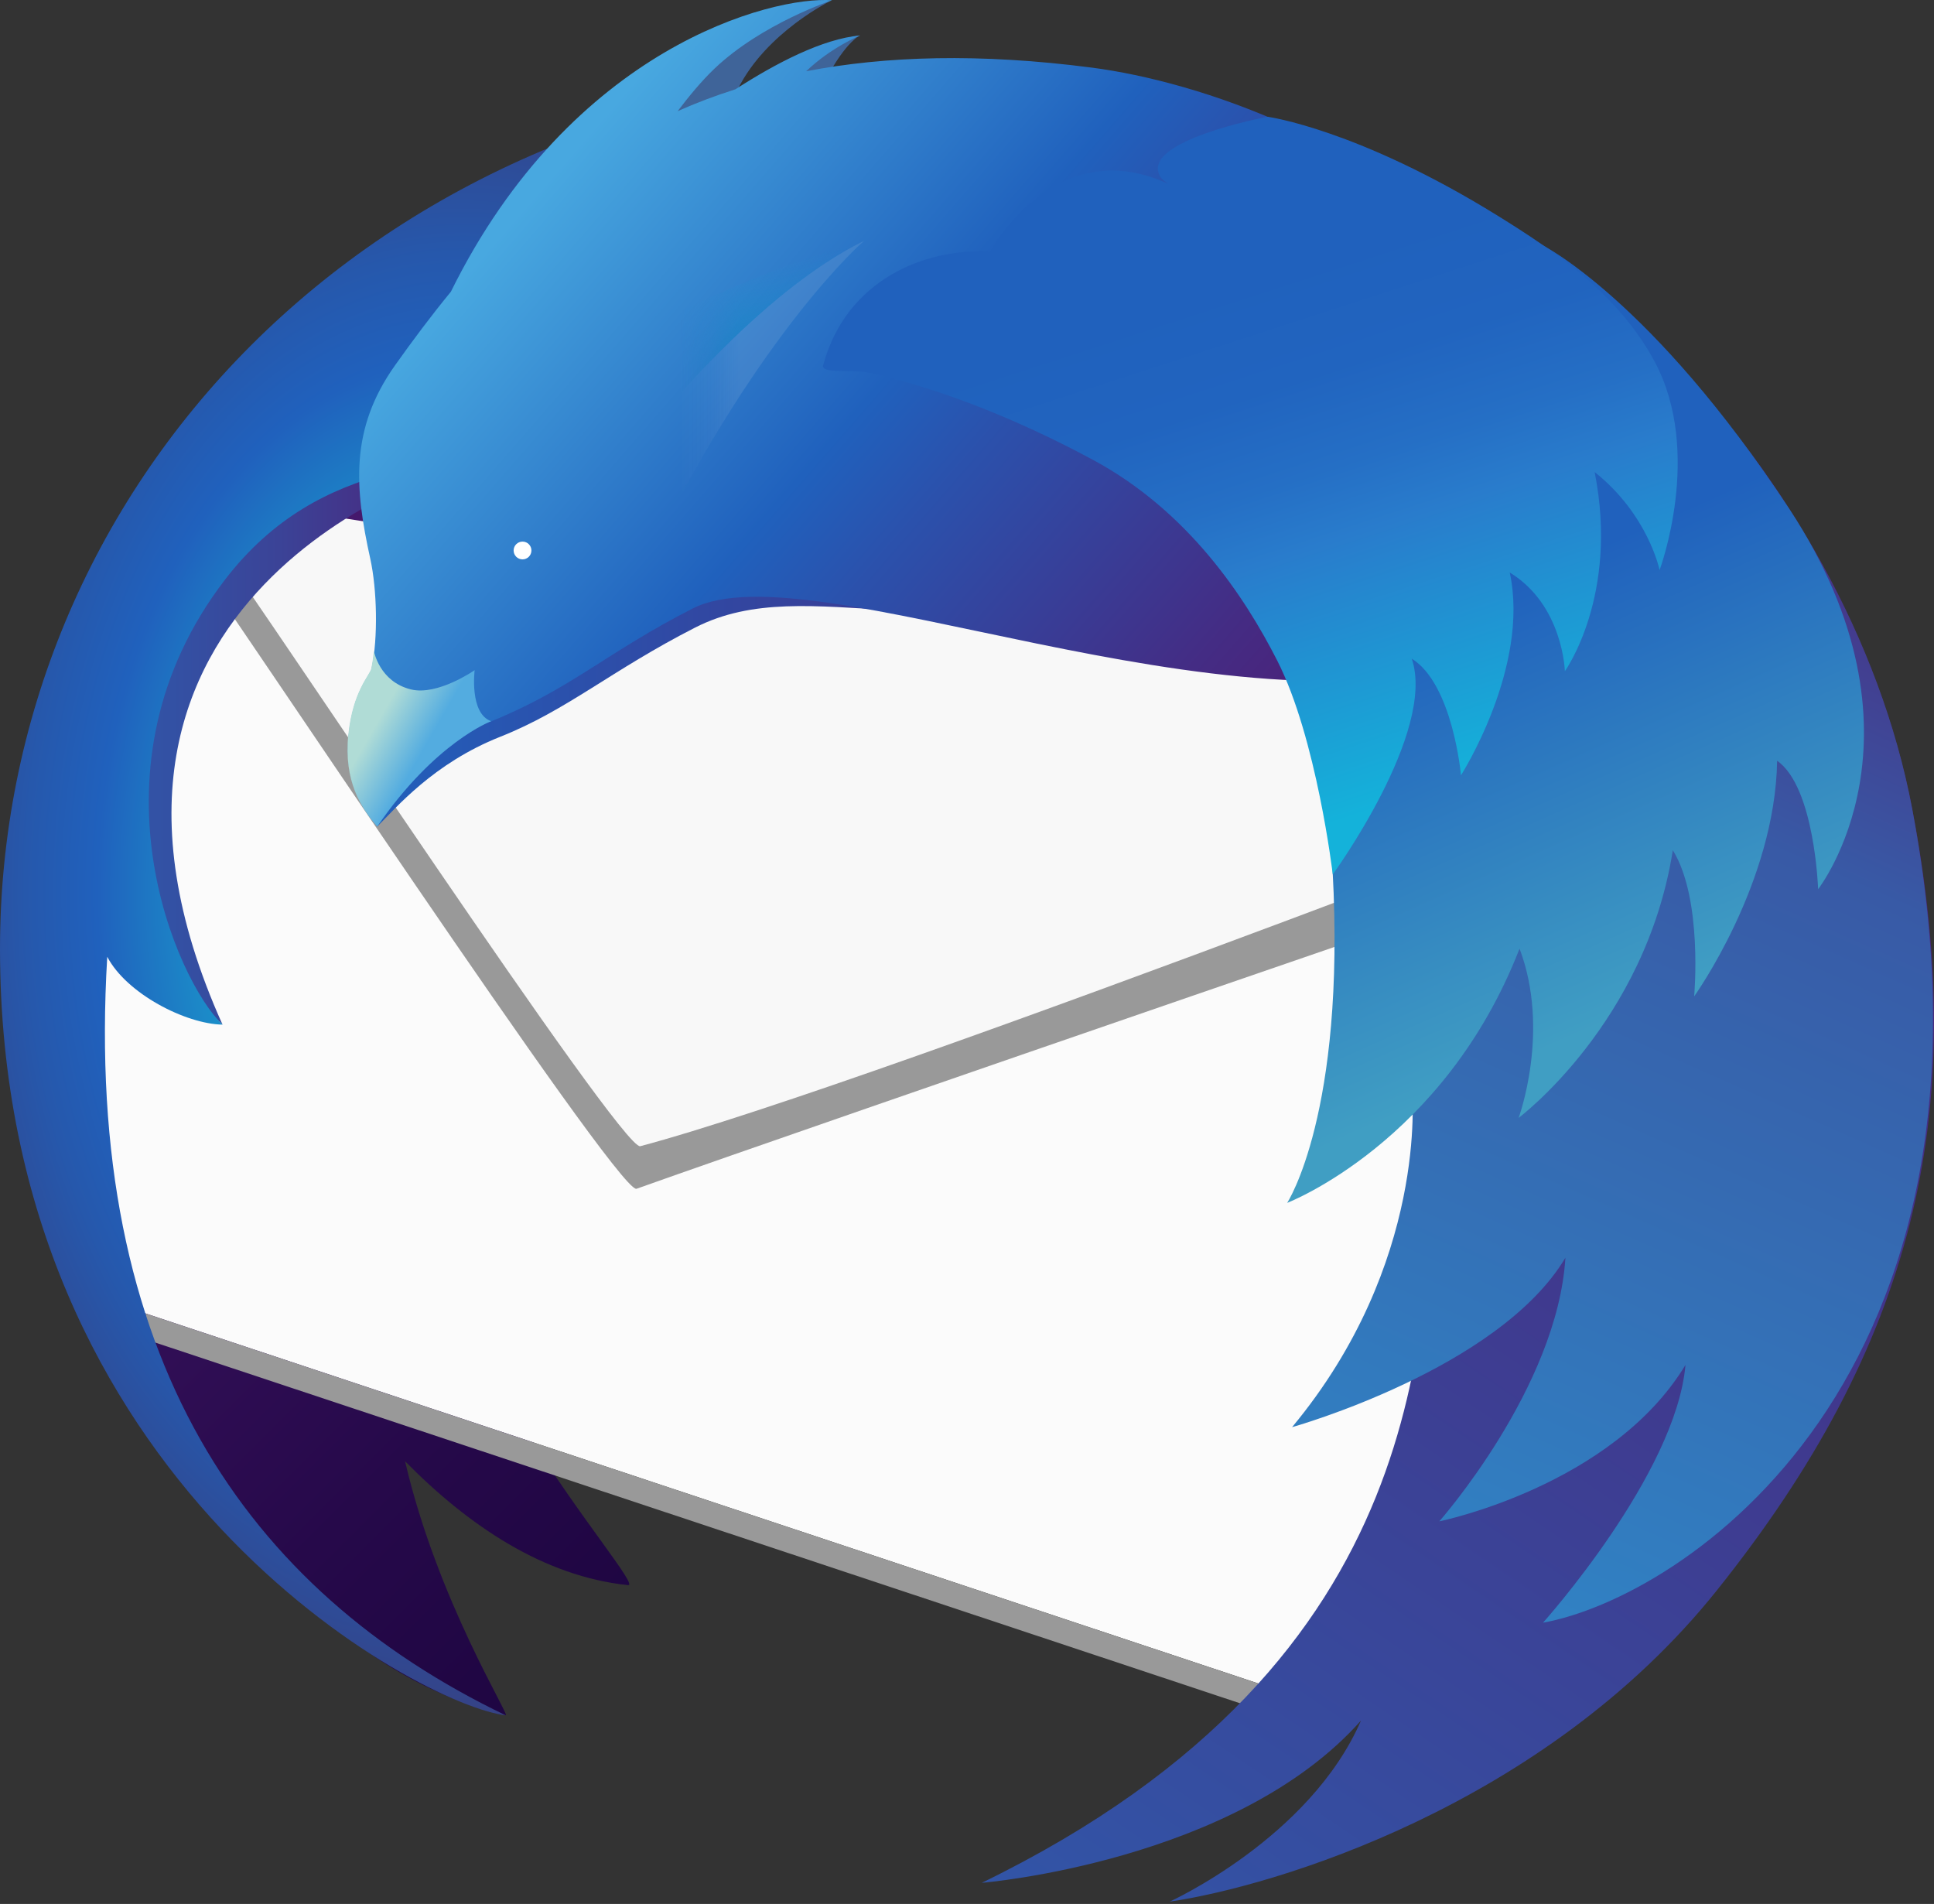 <svg width="64" height="63" viewBox="0 0 64 63" fill="none" xmlns="http://www.w3.org/2000/svg">
<rect x="0" y="0" width="64" height="63" fill="#333333" stroke="none"/>
<g clip-path="url(#clip0)">
<path d="M48.95 9.198C45.192 6.743 40.386 5.949 37.734 5.671C34.895 5.374 32.43 5.427 30.261 5.745C30.077 5.743 29.895 5.735 29.71 5.735C29.569 5.735 29.43 5.741 29.288 5.743C29.347 5.672 29.387 5.627 29.387 5.627C29.387 5.627 29.273 5.645 29.049 5.747C28.345 5.758 27.644 5.782 26.954 5.83C27.916 4.775 28.703 4.223 28.703 4.223C28.703 4.223 27.768 4.36 26.062 5.906C25.25 5.981 24.45 6.08 23.663 6.203C25.456 3.777 27.331 2.755 27.331 2.755C27.331 2.755 25.058 2.292 21.498 5.869C21.201 6.169 20.924 6.48 20.657 6.795C10.283 9.305 2.858 16.005 2.858 23.878C2.858 25.422 2.384 27.12 2.896 28.816C2.691 31.525 3.126 38.916 3.126 38.916C3.126 38.916 5.935 54.115 16.734 56.758C16.906 56.799 14.478 52.969 13.404 48.35C15.495 50.477 17.987 52.16 20.784 52.451C21.127 52.487 19.186 50.212 17.486 47.467L42.027 55.735C54.863 50.222 53.369 50.719 56.124 47.734C62.196 41.162 63.046 37.433 61.516 26.422C60.481 18.99 54.996 11.629 48.95 9.198Z" fill="url(#paint0_linear)"/>
<path d="M5.879 16.139L2.215 36.976L4.247 43.272L44.81 56.758L52.333 24.773L5.879 16.139Z" fill="#FBFBFB"/>
<path d="M5.994 16.847C6.197 17.285 6.137 17.389 6.01 17.389C5.953 17.389 5.883 17.368 5.817 17.347C5.751 17.326 5.689 17.305 5.649 17.305C5.537 17.305 5.6 17.471 6.235 18.269C7.134 19.411 20.333 39.337 21.054 39.337C21.058 39.337 21.061 39.336 21.065 39.335C27.209 37.146 53.34 28.177 53.34 28.177L50.667 24.282L5.994 16.847Z" fill="#999999"/>
<path d="M6.377 16.358C6.377 16.358 6.574 17.377 7.486 18.505C8.393 19.643 20.576 38.089 21.187 37.927C29.168 35.808 58.123 24.535 58.123 24.535L6.377 16.358Z" fill="#F8F8F8"/>
<path d="M43.361 56.278L4.812 43.46L4.948 44.361L43.79 57.276L43.361 56.278Z" fill="#999999"/>
<path d="M14.954 15.496C14.954 15.496 0.928 19.604 7.364 33.904C7.364 33.904 4.413 31.202 2.656 27.748C2.577 27.593 5.585 16.908 5.585 16.908L14.954 15.496Z" fill="url(#paint1_linear)"/>
<path d="M7.364 33.904C6.144 33.883 4.185 32.877 3.549 31.659C2.754 44.901 8.157 52.634 16.734 56.758C13.932 56.437 0 49.085 0 31.394C0 16.351 11.937 2.905 30.617 2.289C30.731 3.132 21.356 5.247 21.056 6.241C20.59 7.789 19.521 9.473 18.618 10.824C17.395 12.654 20.317 14.218 18.17 14.711C14.939 15.453 10.629 15.042 7.451 19.174C2.674 25.384 5.862 32.489 7.364 33.904Z" fill="url(#paint2_radial)"/>
<path d="M35.516 2.773C23.419 1.844 17.192 6.685 13.195 12.314C11.74 14.363 11.899 16.244 12.4 18.517C12.616 19.487 12.833 19.952 12.571 20.942C12.427 21.487 12.451 21.997 12.271 22.319C12.023 22.764 11.706 23.25 11.6 24.049C11.335 26.044 12.041 26.68 12.483 27.351C13.111 26.727 14.34 25.257 16.554 24.379C18.768 23.502 20.226 22.183 23.001 20.767C26.793 18.832 31.237 21.767 39.664 19.005C42.257 18.156 48.217 9.328 49.631 8.989C45.691 4.632 38.989 3.039 35.516 2.773Z" fill="url(#paint3_linear)"/>
<path d="M27.524 0.008C27.524 0.008 25.364 1.052 24.423 2.937C26.595 1.842 27.856 1.244 28.452 1.173C28.452 1.173 27.881 1.449 27.173 2.953C28.424 2.552 28.855 2.299 29.199 2.296C29.199 2.296 29.099 2.454 29.008 3.955C27.086 3.332 23.386 4.058 21.418 5.29C20.751 1.731 27.524 0.008 27.524 0.008Z" fill="#3F6499"/>
<path d="M36.12 2.236C32.412 1.756 29.312 1.851 26.677 2.358C27.506 1.564 28.465 1.173 28.465 1.173C27.222 1.283 25.671 2.094 24.34 2.953C23.669 3.167 23.03 3.408 22.425 3.678C22.795 3.189 23.226 2.667 23.648 2.267C25.213 0.778 27.537 0.008 27.537 0.008C25.553 -0.137 18.915 1.562 14.921 9.652C14.266 10.45 13.655 11.268 13.073 12.088C11.571 14.203 11.736 16.145 12.254 18.492C12.475 19.495 12.515 21.094 12.297 22.128C12.254 22.335 11.685 22.87 11.539 24.312C11.383 25.843 11.929 26.594 12.467 27.216C14.38 24.419 16.267 23.864 16.267 23.864C18.944 22.768 20.058 21.596 22.924 20.134C26.839 18.137 40.531 24.657 49.231 21.805C51.908 20.928 48.2 9.532 49.662 9.183C45.593 4.684 39.686 2.699 36.12 2.236Z" fill="url(#paint4_linear)"/>
<path d="M63.279 26.767C61.134 15.562 50.814 5.369 42.516 4.804C38.833 4.553 39.964 6.441 37.66 7.16C27.729 10.26 27.577 12.069 27.577 12.069C48.634 13.059 48.953 33.854 43.314 39.115C44.901 38.745 46.621 36.806 48.201 33.76C48.012 35.038 47.849 36.605 47.612 38.354C46.889 43.692 47.825 54.84 32.489 62.301C32.489 62.301 40.878 61.616 45.038 56.932C43.347 60.823 38.705 62.924 38.705 62.924C42.121 62.425 51.094 59.777 56.811 52.628C63.281 44.536 65.227 36.944 63.279 26.767Z" fill="url(#paint5_linear)"/>
<path d="M42.758 47.223C42.758 47.223 49.599 45.31 51.803 41.617C51.536 45.923 47.629 50.34 47.629 50.34C47.629 50.34 53.34 49.184 55.776 45.165C55.459 48.792 51.062 53.693 51.062 53.693C55.557 52.887 66.852 45.752 63.279 26.767C61.169 15.556 50.815 5.369 42.516 4.804C38.834 4.553 39.965 6.441 37.66 7.16C27.729 10.26 27.578 12.069 27.578 12.069C48.634 13.059 54.23 24.079 43.314 38.821C44.901 38.451 45.537 37.579 46.729 36.152C46.729 36.152 47.269 41.796 42.758 47.223Z" fill="url(#paint6_linear)"/>
<path d="M15.707 22.175C15.707 22.175 14.484 23.03 13.598 22.812C12.55 22.555 12.373 21.539 12.373 21.539C12.35 21.747 12.323 21.948 12.284 22.128C12.241 22.335 11.672 22.87 11.526 24.312C11.37 25.843 11.944 26.729 12.483 27.351C14.396 24.554 16.254 23.864 16.254 23.864C15.526 23.61 15.707 22.175 15.707 22.175Z" fill="url(#paint7_linear)"/>
<mask id="mask0" mask-type="alpha" maskUnits="userSpaceOnUse" x="23" y="-2" width="27" height="25">
<path d="M49.578 -1.871H23.659V22.318H49.578V-1.871Z" fill="url(#paint8_radial)"/>
</mask>
<g mask="url(#mask0)">
<g opacity="0.6">
<g opacity="0.2">
<path opacity="0.2" d="M42.375 4.777C42.661 4.703 43.831 4.83 44.599 5.174C45.367 5.519 46.691 6.128 45.632 6.393C44.573 6.658 43.964 6.234 43.434 5.783C42.904 5.333 41.66 4.962 42.375 4.777Z" fill="url(#paint9_linear)"/>
</g>
</g>
<path d="M15.821 22.007C15.821 22.007 22.53 10.951 28.596 7.968C29.159 7.685 20.198 10.35 16.592 14.33C14.448 16.696 15.583 21.328 15.821 22.007Z" fill="url(#paint10_linear)"/>
<path opacity="0.1" d="M15.821 22.007C15.828 22.003 15.834 22 15.841 21.996C17.576 20.924 20.549 20.307 21.507 18.364C25.197 10.882 28.596 7.968 28.596 7.968C22.53 10.951 15.821 22.007 15.821 22.007Z" fill="#F2F2F2"/>
</g>
<path d="M17.292 18.509C17.454 18.509 17.586 18.378 17.586 18.215C17.586 18.052 17.454 17.921 17.292 17.921C17.129 17.921 16.997 18.052 16.997 18.215C16.997 18.378 17.129 18.509 17.292 18.509Z" fill="white"/>
<path d="M59.217 16.847C54.625 9.857 50.986 8.08 50.986 8.08C50.986 8.08 51.154 13.172 53.703 15.629C53.995 15.909 50.652 13.444 50.652 13.444C50.652 13.444 49.937 15.796 51.575 18.5C51.099 17.867 50.785 17.628 50.785 17.628C50.785 17.628 47.699 19.051 46.788 21.025C46.317 20.137 45.965 19.614 45.965 19.614C45.965 19.614 43.83 23.874 44.099 28.813C44.535 36.843 42.595 39.802 42.595 39.802C42.595 39.802 47.792 37.808 50.285 31.388C51.315 34.117 50.254 36.99 50.254 36.99C50.254 36.99 54.454 33.852 55.357 28.133C56.358 29.747 56.063 32.969 56.063 32.969C56.063 32.969 58.744 29.237 58.809 25.173C60.052 26.039 60.166 29.422 60.166 29.422C60.166 29.422 64.141 24.342 59.217 16.847Z" fill="url(#paint11_linear)"/>
<path d="M54.754 11.962C53.554 9.725 51.436 8.3 49.575 7.146C44.934 4.268 41.949 3.864 41.949 3.864C41.949 3.864 37.665 4.661 38.401 5.852C38.439 5.914 38.527 5.991 38.652 6.08C34.895 4.349 32.764 8.328 32.764 8.328C30.617 8.198 28.003 9.255 27.24 12.086C27.161 12.38 28.202 12.214 28.738 12.331C31.868 13.011 34.815 14.487 36.169 15.216C39.318 16.913 41.187 19.738 42.266 21.858C43.571 24.422 44.104 28.934 44.104 28.934C44.104 28.934 47.539 24.216 46.718 21.794C48.078 22.638 48.347 25.653 48.347 25.653C48.347 25.653 50.637 22.067 49.96 18.943C51.726 20.019 51.785 22.209 51.785 22.209C51.785 22.209 53.583 19.713 52.77 15.619C54.547 17.032 54.919 18.863 54.919 18.863C54.919 18.863 56.372 14.977 54.754 11.962Z" fill="url(#paint12_linear)"/>
</g>
<defs>
<linearGradient id="paint0_linear" x1="51.709" y1="52.324" x2="10.283" y2="10.898" gradientUnits="userSpaceOnUse">
<stop stop-color="#130036"/>
<stop offset="0.23" stop-color="#18023B"/>
<stop offset="0.512" stop-color="#26094A"/>
<stop offset="0.821" stop-color="#3D1563"/>
<stop offset="1" stop-color="#4E1D75"/>
</linearGradient>
<linearGradient id="paint1_linear" x1="2.654" y1="24.7" x2="14.954" y2="24.7" gradientUnits="userSpaceOnUse">
<stop stop-color="#3156A8"/>
<stop offset="0.247" stop-color="#3351A4"/>
<stop offset="0.536" stop-color="#3B4397"/>
<stop offset="0.845" stop-color="#472C82"/>
<stop offset="1" stop-color="#4E1D75"/>
</linearGradient>
<radialGradient id="paint2_radial" cx="0" cy="0" r="1" gradientUnits="userSpaceOnUse" gradientTransform="translate(15.309 29.523) scale(22.092 32.033)">
<stop offset="0.165" stop-color="#14CDDA"/>
<stop offset="0.548" stop-color="#2061BD"/>
<stop offset="0.655" stop-color="#2658AC"/>
<stop offset="0.864" stop-color="#373F81"/>
<stop offset="1" stop-color="#432D62"/>
</radialGradient>
<linearGradient id="paint3_linear" x1="11.542" y1="15.004" x2="49.631" y2="15.004" gradientUnits="userSpaceOnUse">
<stop stop-color="#2061BD"/>
<stop offset="0.185" stop-color="#2B51AC"/>
<stop offset="0.683" stop-color="#442C84"/>
<stop offset="0.941" stop-color="#4E1D75"/>
</linearGradient>
<linearGradient id="paint4_linear" x1="17.149" y1="6.014" x2="43.347" y2="28.787" gradientUnits="userSpaceOnUse">
<stop offset="0.02" stop-color="#48A8E0"/>
<stop offset="0.388" stop-color="#2061BD"/>
<stop offset="0.497" stop-color="#2B51AC"/>
<stop offset="0.789" stop-color="#442C84"/>
<stop offset="0.941" stop-color="#4E1D75"/>
</linearGradient>
<linearGradient id="paint5_linear" x1="5.099" y1="87.441" x2="56.452" y2="11.307" gradientUnits="userSpaceOnUse">
<stop offset="0.379" stop-color="#3156A8"/>
<stop offset="1" stop-color="#4E1D75"/>
</linearGradient>
<linearGradient id="paint6_linear" x1="25.072" y1="72.212" x2="53.467" y2="8.433" gradientUnits="userSpaceOnUse">
<stop stop-color="#29ABE2"/>
<stop offset="0.773" stop-color="#385AA6"/>
<stop offset="0.858" stop-color="#414293"/>
<stop offset="1" stop-color="#4E1D75"/>
</linearGradient>
<linearGradient id="paint7_linear" x1="12.509" y1="23.851" x2="14.057" y2="24.741" gradientUnits="userSpaceOnUse">
<stop stop-color="#B0DCD6"/>
<stop offset="1" stop-color="#53ACE0"/>
</linearGradient>
<radialGradient id="paint8_radial" cx="0" cy="0" r="1" gradientUnits="userSpaceOnUse" gradientTransform="translate(40.009 17.622) scale(13.467)">
<stop offset="0.868" stop-color="white"/>
<stop offset="1"/>
</radialGradient>
<linearGradient id="paint9_linear" x1="45.666" y1="5.983" x2="42.563" y2="5.327" gradientUnits="userSpaceOnUse">
<stop stop-color="#3092B9"/>
<stop offset="0.22" stop-color="#258DB6"/>
<stop offset="0.656" stop-color="#1685B1"/>
<stop offset="1" stop-color="#1082AF"/>
</linearGradient>
<linearGradient id="paint10_linear" x1="20.935" y1="9.854" x2="23.489" y2="20.096" gradientUnits="userSpaceOnUse">
<stop offset="0.007" stop-color="#1398D1" stop-opacity="0"/>
<stop offset="0.248" stop-color="#1187C2" stop-opacity="0.62"/>
<stop offset="0.642" stop-color="#3F6499" stop-opacity="0.71"/>
<stop offset="1" stop-color="#2F4282" stop-opacity="0.5"/>
</linearGradient>
<linearGradient id="paint11_linear" x1="53.44" y1="33.726" x2="43.908" y2="12.316" gradientUnits="userSpaceOnUse">
<stop stop-color="#409EC3"/>
<stop offset="0.62" stop-color="#2061BD"/>
</linearGradient>
<linearGradient id="paint12_linear" x1="45.808" y1="26.708" x2="38.978" y2="5.689" gradientUnits="userSpaceOnUse">
<stop stop-color="#14B2DA"/>
<stop offset="0.403" stop-color="#297CCC"/>
<stop offset="0.508" stop-color="#256FC5"/>
<stop offset="0.649" stop-color="#2164BF"/>
<stop offset="0.816" stop-color="#2061BD"/>
<stop offset="0.984" stop-color="#2061BD"/>
</linearGradient>
<clipPath id="clip0">
<rect width="64" height="62.924" fill="white"/>
</clipPath>
</defs>
</svg>
